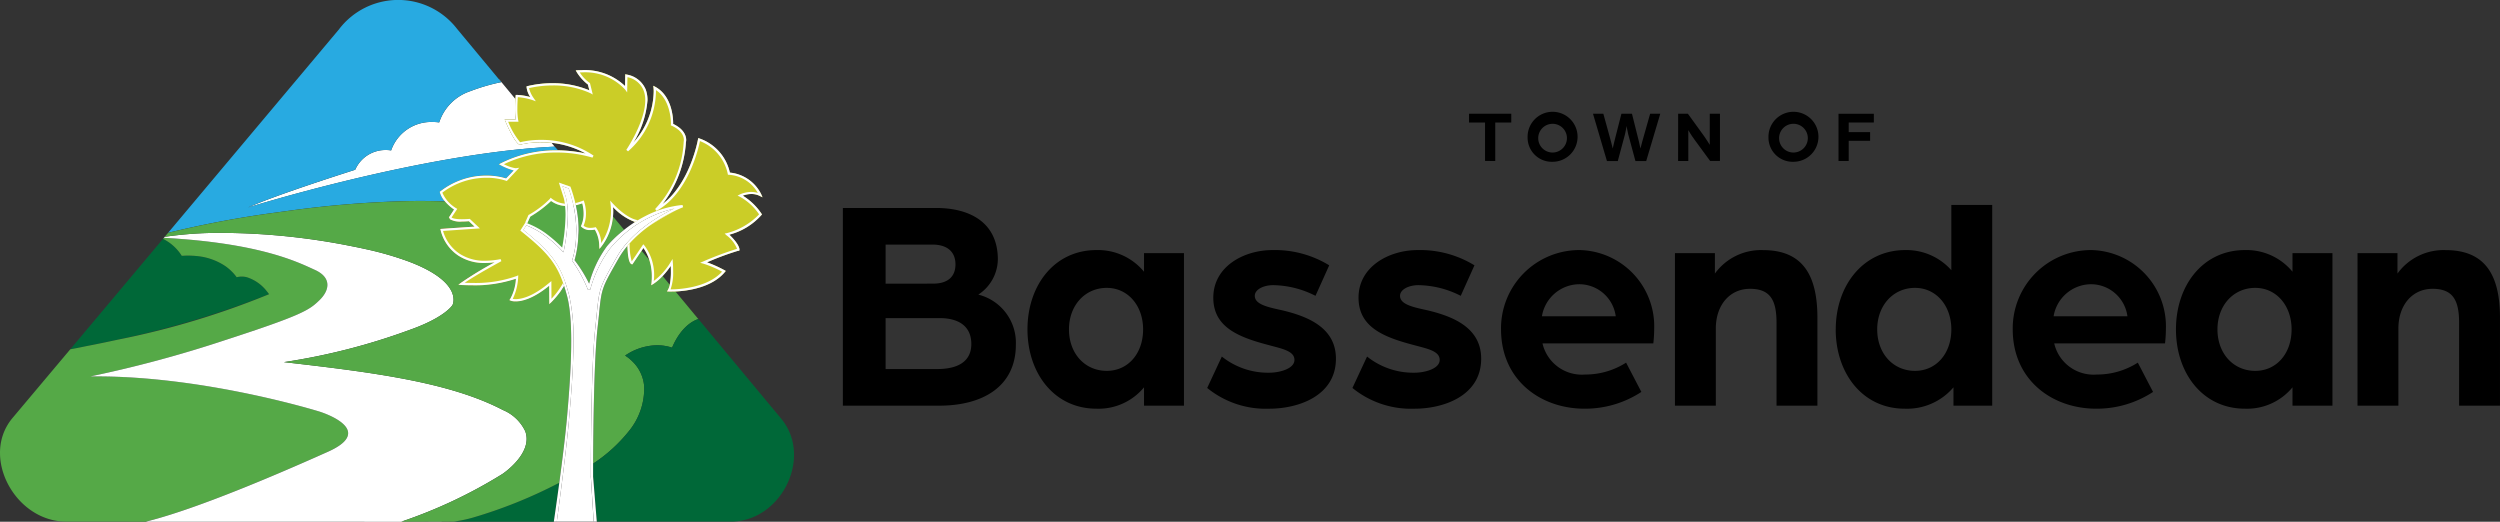 <svg xmlns="http://www.w3.org/2000/svg" xmlns:xlink="http://www.w3.org/1999/xlink" width="287.87" height="60.079" viewBox="0 0 287.87 60.079"><rect x="0" y="0" width="287.87" height="60.079" fill="#333333" stroke="none"/><defs><clipPath id="a"><rect width="287.87" height="60.079" transform="translate(0 0)" fill="none"/></clipPath><clipPath id="b"><rect width="0.199" height="0.178" transform="translate(77.149 32.879)" fill="none"/></clipPath><linearGradient id="c" x1="-387.673" y1="152.811" x2="-382.648" y2="152.811" gradientUnits="objectBoundingBox"><stop offset="0" stop-color="#cdd27a"/><stop offset="0.532" stop-color="#bfc64a"/><stop offset="1" stop-color="#b3bc1d"/></linearGradient></defs><g transform="translate(0 0)"><g clip-path="url(#a)"><path d="M70.586,24.925a6.6,6.6,0,0,1-1.358,3.5l-.209.247L69,28.355a3.8,3.8,0,0,0-.506-1.912,2.65,2.65,0,0,1-.489.049,1.4,1.4,0,0,1-1.059-.378l-.049-.06.028-.078a3.321,3.321,0,0,0,.277-1.369,4.461,4.461,0,0,0-.158-1.19,5.579,5.579,0,0,1-.735.219,13.171,13.171,0,0,1,.318,2.736c0,.228-.008.456-.03.684a11.834,11.834,0,0,1-.435,2.907,15.635,15.635,0,0,1,1.676,2.7A12.848,12.848,0,0,1,69.9,28.336a13.087,13.087,0,0,1,1.474-1.471c.156-.141.313-.284.48-.422Z" fill="#55a947"/><path d="M65.121,23.35,63.4,22.772l-2.55,1.983-.506.942.714.288,2.088,1.276,1.662,1.532.308-2.007.135-2.263-.03-.9Z" fill="#55a947"/></g><g clip-path="url(#b)"><rect width="0.199" height="0.178" transform="translate(77.149 32.879)" fill="url(#c)"/></g><g clip-path="url(#a)"><path d="M64.3,55.638a54.7,54.7,0,0,1-9.8,3.946,15.537,15.537,0,0,1-2.274.475h-.5c-.005,0-.008,0-.011.01H63.772c.026-.167.308-2.083.627-4.464-.065.022-.1.033-.1.033" fill="#006838"/><path d="M57.43,9.108l.291.353A22.453,22.453,0,0,0,54.15,10.5a5.647,5.647,0,0,0-3.58,3.6,4.629,4.629,0,0,0-.734-.051,4.887,4.887,0,0,0-4.8,3.275,3.255,3.255,0,0,0-.6-.049A3.8,3.8,0,0,0,40.9,19.549s-9.125,2.885-12.33,4.343c0,0,19.987-6.258,35.252-7h.054l-.37-.448a10.994,10.994,0,0,0-1.2-.066,9.775,9.775,0,0,0-2.41.274l-.05.011-.05-.021c-.585-.327-1.5-2.449-1.6-2.7l-.078-.179H59.4a8.717,8.717,0,0,1-.089-1.261c0-.429.023-.824.039-1.1L57.443,9.1Z" fill="#fff"/></g><g clip-path="url(#a)"><path d="M18.68,27.61,8.092,40.218c.492-.087,1.061-.2,1.738-.341.086-.018.174-.037.263-.054s.184-.038.279-.057c.9-.179,1.959-.4,3.25-.668A107.311,107.311,0,0,0,30.98,33.871s-.084-.126-.241-.315A4.717,4.717,0,0,0,28.4,31.912a2.514,2.514,0,0,0-.571-.069c-.046,0-.094,0-.141.006a1.419,1.419,0,0,0-.145.013,2.478,2.478,0,0,0-.294.055,5.466,5.466,0,0,0-.537-.631l-.085-.086a5.613,5.613,0,0,0-.713-.583,7.051,7.051,0,0,0-3.351-1.145c-.321-.031-.622-.043-.9-.043h-.1c-.2,0-.386.01-.549.02l-.086.008A5.324,5.324,0,0,0,18.771,27.5Z" fill="#006838"/><path d="M40.057,49.651c-.31-1.352-3.245-2.251-3.245-2.251s-13.007-4.061-25.657-4.061c-.254,0-.5,0-.757.005a139.958,139.958,0,0,0,15.444-4.157c9.025-2.925,9.78-3.5,10.931-4.611,1.231-1.191,1.4-2.64-.516-3.5-1.885-.852-6.209-3.075-17.378-3.69l-.109.119a5.331,5.331,0,0,1,2.162,1.955l.086-.008c.163-.01.346-.018.549-.02.032,0,.066,0,.1,0,.274,0,.574.013.9.044a7.054,7.054,0,0,1,3.351,1.145,5.6,5.6,0,0,1,.712.583l.086.085a5.478,5.478,0,0,1,.537.632,2.478,2.478,0,0,1,.294-.055,1.149,1.149,0,0,1,.145-.013c.047,0,.1-.006.141-.006a2.459,2.459,0,0,1,.571.069,4.71,4.71,0,0,1,2.338,1.644,3.753,3.753,0,0,1,.24.315A94.515,94.515,0,0,1,13.622,39.1c-1.294.278-2.357.5-3.253.673l-.276.053c-.092.017-.178.036-.263.053-.677.143-1.246.255-1.738.342l0,0L1.422,48.154a6.087,6.087,0,0,0-.921,1.5C-1.4,54.085,2.369,60.06,7.619,60.06h5.235l3.428.009h.537c.738-.255,5.465-1.123,20.965-8.066,1.918-.863,2.432-1.665,2.273-2.352" fill="#55a947"/></g><g clip-path="url(#a)"><path d="M39.074,3.331,19.355,26.809a118.522,118.522,0,0,1,12.528-2.352q.544-.077,1.073-.146a120.579,120.579,0,0,1,14.151-1.162c.411-.007.814-.009,1.208-.009h.209c.906,0,1.765.018,2.582.051l.144.005a2.552,2.552,0,0,1-.592-1.04l-.019-.078.069-.05a8.6,8.6,0,0,1,5.271-1.817,7.74,7.74,0,0,1,2.3.328c.091-.089.635-.664.874-.922a6.828,6.828,0,0,1-1.488-.6l-.219-.117.219-.11a13.957,13.957,0,0,1,6.388-1.489h.2l-.37-.416h-.06c-15.265.743-35.252,7-35.252,7,3.2-1.458,12.33-4.343,12.33-4.343a3.8,3.8,0,0,1,3.534-2.271,3.255,3.255,0,0,1,.6.049,4.886,4.886,0,0,1,4.8-3.275,4.63,4.63,0,0,1,.734.051,5.647,5.647,0,0,1,3.58-3.6,22.665,22.665,0,0,1,3.571-1.041l-.291-.353-4.8-5.777a8.564,8.564,0,0,0-13.558,0" fill="#28aae1"/><path d="M77.782,33.566c-.211.008-.386.011-.514.011s-.231,0-.254,0l-.221-.011.111-.188a2.1,2.1,0,0,0,.215-.594l-.819-1a5.728,5.728,0,0,1-1.1.935l-.22.129.031-.257a7.2,7.2,0,0,0,.038-.783,6.127,6.127,0,0,0-.286-1.875l-.888-1.062c-.371.556-1.056,1.578-1.056,1.578l-.091-.021c-.364-.105-.462-1.244-.487-2.105a9.508,9.508,0,0,0-1,1.43l-.149.258c-1.825,3.214-1.825,3.214-2.134,6.368l-.168,1.557c-.292,2.755-.412,7.833-.461,11.714-.021,1.487-.028,2.8-.034,3.736a17.614,17.614,0,0,0,4.114-3.736,7.747,7.747,0,0,0,1.768-5.129,4.452,4.452,0,0,0-1.34-2.887A4.557,4.557,0,0,0,72,40.963l.005-.005a.155.155,0,0,1-.024-.016,6.661,6.661,0,0,1,3.679-1.186,5.511,5.511,0,0,1,1.724.274c.972-2.271,2.291-3.055,3.025-3.293l.026.031h0Z" fill="#55a947"/><path d="M90.857,49.651a6.288,6.288,0,0,0-.932-1.477L80.44,36.768l-.026-.031c-.735.238-2.054,1.022-3.025,3.293a5.517,5.517,0,0,0-1.724-.273,6.665,6.665,0,0,0-3.68,1.185.155.155,0,0,0,.024.016,4.789,4.789,0,0,1,.827.677,4.452,4.452,0,0,1,1.34,2.888,7.75,7.75,0,0,1-1.767,5.128,17.6,17.6,0,0,1-4.115,3.736v1.5l.425,5.17H84.174c5.188,0,8.688-5.975,6.683-10.409" fill="#006838"/><path d="M46.215,60.069c.008,0,.013-.009.018-.009A55.947,55.947,0,0,0,57.85,54.58s3.579-2.371,2.63-4.929a4.959,4.959,0,0,0-2.57-2.44c-6.169-3.223-15.067-4.354-25.223-5.514A73.28,73.28,0,0,0,47.137,38c4.147-1.458,4.97-2.876,4.97-2.876s1.357-2.6-5.065-5.016a37.227,37.227,0,0,0-4.89-1.412q-.833-.187-1.759-.366a77.323,77.323,0,0,0-14.7-1.513,43.537,43.537,0,0,0-6.722.451l-.2.238.108-.119c11.169.615,15.494,2.837,17.378,3.69,1.915.862,1.747,2.311.516,3.5-1.15,1.111-1.906,1.687-10.931,4.612A139.744,139.744,0,0,1,10.4,43.343c.254,0,.5,0,.756,0,12.651,0,25.658,4.06,25.658,4.06s2.934.9,3.245,2.252c.158.686-.356,1.489-2.273,2.352-15.5,6.943-20.228,7.811-20.966,8.066l34,.01.062-.019H50.1Z" fill="#fff"/><path d="M52.284,24.121c-.109.169-.6.913-.6.913l.031.009.107.2a2.369,2.369,0,0,0,1.351.262c.246,0,.521-.011.824-.035.058.059.416.4.653.616-.382.021-2.375.157-3.374.227-.057,0-.116-.006-.176-.009l0,.021c-.248.016-.4.028-.4.028l.031.149a4.923,4.923,0,0,0,2.042,2.926,5.167,5.167,0,0,0,2.4.806v-7.1l-3.628.371a5.587,5.587,0,0,0,.739.62" fill="#ec008c"/><path d="M52.771,32.779l.359.03c.053,0,.515.033,1.2.033.252,0,.541-.006.843-.017V31.212a24.733,24.733,0,0,0-2.115,1.359Z" fill="#ec008c"/><path d="M65.288,34.049c-.107-.4-.219-.771-.33-1.119a10.087,10.087,0,0,1-1.485,1.884l-.229.208s-.009-1.707-.009-2.112c-1.869,1.518-3.163,1.8-3.855,1.8a1.548,1.548,0,0,1-.589-.09l-.148-.06.1-.139A5.225,5.225,0,0,0,59.4,32.1a13.367,13.367,0,0,1-4.224.728c-.3.011-.591.018-.843.018-.685,0-1.147-.031-1.2-.033l-.358-.031.286-.208a24.608,24.608,0,0,1,2.116-1.359c.659-.388,1.31-.754,1.773-1.01a8.687,8.687,0,0,1-1.1.073c-.232,0-.451-.02-.67-.041a5.157,5.157,0,0,1-2.4-.807A4.932,4.932,0,0,1,50.728,26.5l-.031-.149.4-.027,0-.022.176.01c1-.07,2.992-.207,3.374-.228-.238-.218-.6-.556-.654-.616-.3.025-.577.035-.823.035a2.356,2.356,0,0,1-1.351-.262l-.107-.2-.031-.009s.495-.745.6-.913a5.68,5.68,0,0,1-.74-.62c-.1-.1-.214-.208-.295-.3-.047,0-.094,0-.144,0-.817-.034-1.676-.051-2.582-.052h-.209c-.393,0-.8,0-1.208.009a120.579,120.579,0,0,0-14.151,1.162q-.528.07-1.073.146a118.521,118.521,0,0,0-12.528,2.352l-.174.2-.212.251a43.555,43.555,0,0,1,6.723-.451,77.389,77.389,0,0,1,14.7,1.512q.927.18,1.759.367a37.227,37.227,0,0,1,4.89,1.412c6.422,2.417,5.066,5.016,5.066,5.016S51.283,36.539,47.136,38a73.267,73.267,0,0,1-14.449,3.7c10.155,1.16,19.053,2.291,25.222,5.514a4.955,4.955,0,0,1,2.57,2.44c.95,2.558-2.63,4.929-2.63,4.929a55.914,55.914,0,0,1-11.617,5.479s-.01.01-.018.01l3.881-.01h2.129a15.265,15.265,0,0,0,2.273-.475,54.6,54.6,0,0,0,9.8-3.946l.1-.032c.256-1.916.538-4.123.731-5.955.058-.538.108-1.042.15-1.5.327-3.748.92-10.723.008-14.1" fill="#55a947"/><path d="M85.522,22.534a2.846,2.846,0,0,1,1-.192,2.113,2.113,0,0,1,.958.221l.319.16-.14-.329a4.519,4.519,0,0,0-3.621-2.518,5.39,5.39,0,0,0-3.5-3.929l-.14-.049-.031.149c-.007.06-.9,5.049-4.077,7.449a12.982,12.982,0,0,0,2.689-7.132,1,1,0,0,0,.03-.237c0-.408-.19-1.231-1.5-1.856v-.059c0-.635-.13-3.165-2.063-4.215l-.227-.119.03.247a4.05,4.05,0,0,1,.019.406,9.033,9.033,0,0,1-2.33,5.882,10.966,10.966,0,0,0,1.615-4.859,3.488,3.488,0,0,0-.207-1.25,2.876,2.876,0,0,0-2.193-1.716l-.159-.039s-.02.952-.03,1.359a6.7,6.7,0,0,0-5-1.825c-.148,0-.3,0-.454.008l-.217.011.108.188a5.406,5.406,0,0,0,1.3,1.448c.009.06.1.407.168.664A10.967,10.967,0,0,0,63.6,9.58a12.378,12.378,0,0,0-2.864.337l-.1.02v.11a2.554,2.554,0,0,0,.425,1.13,6.554,6.554,0,0,0-1.547-.248h-.129l-.009.118c0,.018-.014.154-.03.364-.017.27-.039.665-.039,1.095a8.564,8.564,0,0,0,.089,1.26H58.119l.077.179c.1.247,1.012,2.369,1.6,2.7l.05.02.049-.011a9.822,9.822,0,0,1,2.411-.273,10.964,10.964,0,0,1,1.2.065,10.339,10.339,0,0,1,3.937,1.231,15.653,15.653,0,0,0-3.19-.367h-.2A13.954,13.954,0,0,0,57.662,18.8l-.219.109.219.118a6.806,6.806,0,0,0,1.488.6c-.239.258-.783.832-.874.922a7.74,7.74,0,0,0-2.3-.328,8.6,8.6,0,0,0-5.271,1.816l-.069.05.019.079a2.552,2.552,0,0,0,.592,1.04,5.436,5.436,0,0,0,1.034.924c-.109.168-.6.913-.6.913l.03.009.107.2a2.361,2.361,0,0,0,1.351.262c.247,0,.521-.01.824-.035.058.06.416.4.653.616-.382.021-2.375.158-3.373.228-.063,0-.121.007-.172.012l-.4.027.031.149a4.934,4.934,0,0,0,2.042,2.926,5.432,5.432,0,0,0,3.072.848,8.516,8.516,0,0,0,1.1-.074,40.974,40.974,0,0,0-3.889,2.37l-.287.208.359.03c.053,0,.516.034,1.2.034A14.9,14.9,0,0,0,59.4,32.1a5.229,5.229,0,0,1-.655,2.32l-.1.138.148.061a1.556,1.556,0,0,0,.589.089c.692,0,1.986-.276,3.855-1.795,0,.406.009,2.113.009,2.113l.229-.208a11.261,11.261,0,0,0,1.131-1.34,2.283,2.283,0,0,1,.217-.582c.078-.14.17-.267.258-.4-.832-2.381-1.955-3.712-4.819-6.012.079-.119.266-.417.337-.535l.032.012a.627.627,0,0,1,.111-.24l-.017-.021c.05-.118.309-.695.339-.753a13.162,13.162,0,0,0,2.392-1.8,3.1,3.1,0,0,0,1.615.576v.026c.017,0,.029-.009.046-.009a.4.4,0,0,1,.05.01.185.185,0,0,1,.049-.01.607.607,0,0,1,.108.022,6.059,6.059,0,0,0-.153-1.012s-.27-.863-.408-1.308c.267.1.644.227.724.256a18.1,18.1,0,0,1,.554,2.029.623.623,0,0,1,.1-.02h0a.6.6,0,0,1,.164-.033h.008c0-.014-.005-.029-.008-.041a5.558,5.558,0,0,0,.737-.219,4.546,4.546,0,0,1,.158,1.19,3.3,3.3,0,0,1-.278,1.369l-.028.078.05.061A1.39,1.39,0,0,0,68,26.492a2.67,2.67,0,0,0,.491-.049,3.815,3.815,0,0,1,.5,1.913l.019.316.21-.247a6.591,6.591,0,0,0,1.358-3.5c.019-.2.029-.4.029-.617,0-.148-.01-.306-.021-.465a6.5,6.5,0,0,0,2.532,1.717c-.044.028-.08.057-.122.085a.64.64,0,0,1,.4.164A11.565,11.565,0,0,1,77.678,24,17.443,17.443,0,0,0,72.2,28.015c0,.036-.008.071-.011.106a.594.594,0,0,1-.012.262c0,.015-.008.03-.011.046.026-.033.046-.072.073-.105.026.861.124,2,.488,2.105l.09.02s.685-1.021,1.057-1.578c.1-.147.176-.262.211-.316a4.891,4.891,0,0,1,.676,1.38,6.112,6.112,0,0,1,.287,1.874,7.2,7.2,0,0,1-.038.783l-.032.257.22-.129a5.714,5.714,0,0,0,1.1-.935,8.843,8.843,0,0,0,.931-1.167c.01.179.019.386.019.633a7.415,7.415,0,0,1-.131,1.53,2.1,2.1,0,0,1-.215.594l-.111.188.221.01c.022,0,.11,0,.253,0s.3,0,.515-.011c1.36-.065,4.183-.425,5.688-2.244l.1-.12-.14-.079a14.3,14.3,0,0,0-2.023-.912,31.167,31.167,0,0,1,3.577-1.329h.133l.028-.12v-.028c0-.14-.1-.685-1.169-1.708a7.5,7.5,0,0,0,3.7-2.261l.061-.069-.05-.079a6.993,6.993,0,0,0-2.163-2.083" fill="#cbcd27"/><path d="M68.037,54.624c0-.705,0-2.618.029-4.973.049-3.89.169-8.976.466-11.744l.159-1.557c.327-3.2.327-3.2,2.172-6.467l.148-.258C72.7,26.64,76.07,24.765,77.678,24a13.682,13.682,0,0,0-7.48,4.671,14.239,14.239,0,0,0-2.241,4.692H67.7A16.736,16.736,0,0,0,65.9,30.042l-.041-.079.049-.08a9.7,9.7,0,0,0,.429-2.845c.009-.22.019-.448.019-.677a15.185,15.185,0,0,0-.873-4.661c-.08-.029-.457-.158-.724-.257.138.446.408,1.309.408,1.309a8.172,8.172,0,0,1,.217,2.013,22.209,22.209,0,0,1-.447,4.038l-.059.247-.169-.178a14.384,14.384,0,0,0-2.064-1.816,9.355,9.355,0,0,0-2.051-1.11c-.071.117-.258.415-.338.535,3.411,2.738,4.354,4.1,5.276,7.5a22.107,22.107,0,0,1,.5,5.336c0,3.134-.3,6.585-.5,8.857-.037.451-.084.949-.138,1.478-.413,4.081-1.224,10.01-1.279,10.408h4.244l-.326-5.16Z" fill="#fff"/><path d="M68.294,53.387c.006-.937.013-2.248.034-3.736.049-3.88.169-8.959.461-11.714l.168-1.557c.309-3.153.309-3.153,2.134-6.368l.149-.257a9.408,9.408,0,0,1,1-1.43c.086-.1.171-.2.26-.3A14.323,14.323,0,0,1,74.8,25.991a19.752,19.752,0,0,1,3.034-1.771c.5-.233.808-.352.821-.357l-.06-.257-.118.011-.043,0A11.808,11.808,0,0,0,74.3,24.885a.168.168,0,0,1-.03.016l-.083.043c-.014.006-.025.014-.037.019q-.353.186-.683.386c-.116.069-.228.14-.341.211a15.6,15.6,0,0,0-1.751,1.306,12.927,12.927,0,0,0-1.474,1.47,12.842,12.842,0,0,0-2.064,4.325,15.662,15.662,0,0,0-1.675-2.7,11.913,11.913,0,0,0,.434-2.907c.022-.227.03-.455.03-.684a13.117,13.117,0,0,0-.319-2.736c-.02-.086-.04-.169-.058-.251a16.362,16.362,0,0,0-.544-1.833l-.022-.059-1.327-.466.566,1.8a5.581,5.581,0,0,1,.116.636c.014.088.024.177.031.268a9.413,9.413,0,0,1,.051,1.02,21.879,21.879,0,0,1-.388,3.76,15.713,15.713,0,0,0-1.924-1.668,9.488,9.488,0,0,0-2.064-1.115c-.092-.034-.148-.052-.157-.054l-.1-.03-.058.092-.516.81.088.08c2.884,2.3,4.009,3.6,4.838,5.96.042.115.08.23.118.35.111.348.223.718.33,1.118.912,3.383.319,10.357-.008,14.1-.042.455-.092.959-.15,1.5-.193,1.832-.475,4.039-.731,5.955-.317,2.362-.6,4.26-.625,4.454h.344c.055-.4.866-6.327,1.279-10.409.054-.528.1-1.026.139-1.477.2-2.272.5-5.723.5-8.858a22.174,22.174,0,0,0-.5-5.336c-.922-3.4-1.866-4.76-5.276-7.5.079-.12.267-.418.338-.536a9.355,9.355,0,0,1,2.051,1.11,14.487,14.487,0,0,1,2.064,1.817l.169.177.059-.247a22.223,22.223,0,0,0,.446-4.038,8.177,8.177,0,0,0-.217-2.013s-.269-.863-.407-1.308c.267.1.644.227.723.257a15.166,15.166,0,0,1,.874,4.661c0,.228-.011.457-.019.676a9.707,9.707,0,0,1-.429,2.846l-.049.079.04.079a16.69,16.69,0,0,1,1.8,3.323h.258A14.229,14.229,0,0,1,70.2,28.673,13.671,13.671,0,0,1,77.677,24c-1.608.763-4.981,2.638-6.666,5.624l-.149.258c-1.844,3.264-1.844,3.264-2.171,6.467l-.159,1.556c-.3,2.768-.417,7.854-.466,11.744-.026,2.355-.029,4.268-.029,4.974V54.9l.326,5.16h.355l-.424-5.17Z" fill="#fff"/><path d="M74.15,24.963c.012,0,.023-.013.037-.018-.014.005-.025.013-.037.018m.121-.062a.158.158,0,0,0,.029-.016.158.158,0,0,1-.029.016m.533,1.091a32.689,32.689,0,0,1,3.035-1.772A19.643,19.643,0,0,0,74.8,25.992m3.634-2.372.043,0h0l-.043,0m-11.354-.49a5.167,5.167,0,0,1-.834.255c.018.082.038.165.057.251a5.635,5.635,0,0,0,.737-.218,4.557,4.557,0,0,1,.157,1.19,3.3,3.3,0,0,1-.277,1.368l-.028.079.049.06A1.393,1.393,0,0,0,68,26.492a2.66,2.66,0,0,0,.49-.049A3.8,3.8,0,0,1,69,28.356l.019.317.21-.247a6.6,6.6,0,0,0,1.357-3.5c.019-.2.03-.4.03-.617,0-.148-.011-.307-.021-.465a6.5,6.5,0,0,0,2.532,1.717c.114-.072.225-.143.341-.212-1.315-.148-2.912-1.922-2.93-1.942l-.28-.307.051.417a7.211,7.211,0,0,1,.049.773,6.691,6.691,0,0,1-1.129,3.7,3.217,3.217,0,0,0-.587-1.774l-.049-.061-.071.021a2.411,2.411,0,0,1-.524.061,1.242,1.242,0,0,1-.8-.241,3.642,3.642,0,0,0,.278-1.387,4.4,4.4,0,0,0-.218-1.4l-.04-.13ZM63.315,22.9a11.039,11.039,0,0,1-2.42,1.835l-.041.019-.426.972,0,0,.058-.092.1.03c.009,0,.065.02.157.055-.008-.014-.017-.021-.02-.027.05-.118.308-.694.339-.752a13.244,13.244,0,0,0,2.392-1.8,3.1,3.1,0,0,0,1.614.576c-.007-.091-.017-.179-.031-.268a2.758,2.758,0,0,1-1.514-.587l-.119-.1Zm3.194-14.81-.217.01.108.189a5.406,5.406,0,0,0,1.3,1.448c.009.059.1.406.167.664A10.95,10.95,0,0,0,63.6,9.58a12.377,12.377,0,0,0-2.864.338l-.1.02v.109a2.558,2.558,0,0,0,.426,1.13,6.606,6.606,0,0,0-1.547-.248h-.129l-.01.119c0,.018-.013.154-.029.363-.017.271-.04.666-.04,1.095a8.7,8.7,0,0,0,.089,1.26H58.118l.078.18c.1.247,1.012,2.369,1.6,2.7l.05.021.05-.011a9.775,9.775,0,0,1,2.41-.274,11.222,11.222,0,0,1,1.2.065,10.365,10.365,0,0,1,3.937,1.232,15.641,15.641,0,0,0-3.19-.368h-.2a13.95,13.95,0,0,0-6.389,1.49l-.218.109.218.118a6.83,6.83,0,0,0,1.489.595c-.24.259-.784.833-.875.923a7.712,7.712,0,0,0-2.3-.329,8.607,8.607,0,0,0-5.272,1.817l-.069.05.019.078a2.575,2.575,0,0,0,.592,1.041,5.443,5.443,0,0,0,1.035.923c-.109.169-.6.913-.6.913l.031.01.107.2a2.369,2.369,0,0,0,1.351.262c.246,0,.521-.011.824-.035.058.059.416.4.653.616-.382.021-2.375.157-3.374.227l-.172.012c-.248.016-.4.028-.4.028l.031.149a4.923,4.923,0,0,0,2.042,2.926,5.432,5.432,0,0,0,3.072.848,8.709,8.709,0,0,0,1.1-.074,40.964,40.964,0,0,0-3.889,2.369l-.287.209.359.03c.053,0,.515.033,1.2.033A14.894,14.894,0,0,0,59.4,32.1a5.208,5.208,0,0,1-.655,2.319l-.1.139.148.06a1.517,1.517,0,0,0,.588.09c.693,0,1.987-.276,3.855-1.8,0,.406.01,2.113.01,2.113l.229-.209a10.162,10.162,0,0,0,1.484-1.883c-.037-.12-.076-.235-.118-.35A8.913,8.913,0,0,1,63.5,34.4c0-.457-.011-2.034-.011-2.034l-.216.179c-1.936,1.633-3.245,1.9-3.9,1.9a1.692,1.692,0,0,1-.33-.029,6.374,6.374,0,0,0,.624-2.509l.011-.208-.2.09a14.013,14.013,0,0,1-5.113.788c-.352,0-.645-.007-.857-.015,1.418-.981,4.2-2.469,4.224-2.489l-.088-.238a9.15,9.15,0,0,1-1.776.188,5.2,5.2,0,0,1-2.954-.813,4.716,4.716,0,0,1-1.9-2.62L55.26,26.3l-1.169-1.1-.06.01c-.332.025-.609.035-.842.035-.862,0-1.122-.141-1.192-.2.08-.13.656-.992.656-.992l-.11-.07a3.884,3.884,0,0,1-1.608-1.8,8.382,8.382,0,0,1,5.059-1.711,7.038,7.038,0,0,1,2.281.342l.08.031,1.437-1.528-.376.05a.494.494,0,0,1-.068,0,4.261,4.261,0,0,1-1.321-.461,13.674,13.674,0,0,1,6.018-1.341,14.309,14.309,0,0,1,4.18.586l.118-.238a10.7,10.7,0,0,0-6.032-1.806,10.226,10.226,0,0,0-2.419.27,8.725,8.725,0,0,1-1.377-2.362h1.19l-.03-.149a7.479,7.479,0,0,1-.1-1.369c0-.565.031-1.08.05-1.308a7.368,7.368,0,0,1,1.7.337l.377.138-.228-.336a3.326,3.326,0,0,1-.555-1.181,12.182,12.182,0,0,1,2.7-.308,10.212,10.212,0,0,1,4.38.9l.258.149-.326-1.33-.049-.028a4.214,4.214,0,0,1-1.123-1.191l.208,0a6.256,6.256,0,0,1,5.022,1.985l.227.318s.028-1.478.038-1.754A2.531,2.531,0,0,1,74.1,10.393a3.063,3.063,0,0,1,.2,1.151c0,2.47-2.153,5.674-2.182,5.714l.2.168a9.326,9.326,0,0,0,3.214-6.894v-.157c1.617,1.07,1.725,3.381,1.725,3.877l-.009.1v.09l.079.029c1.26.566,1.419,1.309,1.419,1.657a.923.923,0,0,1-.021.188,12.133,12.133,0,0,1-3.284,7.747l.15.218c3.62-1.963,4.822-7.111,5.008-8.034a5.19,5.19,0,0,1,3.2,3.769l.019.1.1.01a4.121,4.121,0,0,1,3.344,2.094,2.5,2.5,0,0,0-.773-.118,3.22,3.22,0,0,0-1.32.3l-.239.128.239.11a6.383,6.383,0,0,1,2.241,2.044,7.874,7.874,0,0,1-3.72,2.162l-.247.049.188.179a3.644,3.644,0,0,1,1.239,1.577,37.282,37.282,0,0,0-3.9,1.458l-.356.149.367.1a12.085,12.085,0,0,1,2.164.923c-1.708,1.9-5.1,2.043-5.932,2.043a5.816,5.816,0,0,0,.3-2.074c0-.555-.03-.991-.039-1.03l-.03-.4-.208.337a7.461,7.461,0,0,1-1.956,2.193,4.647,4.647,0,0,0,.041-.546,5.654,5.654,0,0,0-1.129-3.551l-.12-.129-1.329,1.975a7.077,7.077,0,0,1-.239-2.07c-.088.1-.174.2-.26.3.025.86.124,2,.488,2.1l.09.021s.685-1.021,1.057-1.578c.1-.147.175-.262.211-.317a4.905,4.905,0,0,1,.676,1.38,6.123,6.123,0,0,1,.287,1.874,7.2,7.2,0,0,1-.039.783l-.031.258.22-.129a5.693,5.693,0,0,0,1.1-.935,8.909,8.909,0,0,0,.932-1.167c.01.178.019.386.019.633a7.421,7.421,0,0,1-.132,1.53,2.045,2.045,0,0,1-.215.594l-.11.188.221.01c.022,0,.11,0,.253,0s.3,0,.514-.011c1.361-.066,4.184-.426,5.689-2.244l.1-.12-.139-.079a14.092,14.092,0,0,0-2.024-.912,31.226,31.226,0,0,1,3.578-1.329h.133l.028-.12v-.029c0-.139-.1-.684-1.169-1.708a7.482,7.482,0,0,0,3.7-2.261l.06-.069-.049-.079a7.019,7.019,0,0,0-2.163-2.082,2.838,2.838,0,0,1,1-.193,2.117,2.117,0,0,1,.958.222l.319.159-.14-.328a4.515,4.515,0,0,0-3.621-2.518,5.389,5.389,0,0,0-3.5-3.929l-.141-.049-.03.148c-.008.061-.9,5.049-4.078,7.45a12.977,12.977,0,0,0,2.69-7.132,1,1,0,0,0,.03-.238c0-.407-.19-1.231-1.5-1.855v-.059c0-.635-.13-3.165-2.063-4.216l-.227-.119.03.248a4.05,4.05,0,0,1,.019.406,9.036,9.036,0,0,1-2.331,5.882,10.97,10.97,0,0,0,1.616-4.859,3.484,3.484,0,0,0-.207-1.25,2.874,2.874,0,0,0-2.193-1.716l-.159-.04s-.02.952-.03,1.36a6.7,6.7,0,0,0-5-1.825c-.147,0-.3,0-.453.008" fill="#fff"/><path d="M97.054,23.948H107.8c3.759,0,7.1,1.58,7.1,5.936a4.923,4.923,0,0,1-2.249,4.04,5.713,5.713,0,0,1,4.323,5.762c0,4.812-3.795,7.025-8.82,7.025h-11.1Zm10.4,8.711c1.722,0,2.566-.842,2.566-2.213s-.844-2.283-2.67-2.283h-5.375v4.5Zm.457,9.836c2.354,0,3.935-.844,3.935-2.881,0-2.072-1.476-2.985-3.653-2.985h-6.218v5.866Z"/><path d="M118.312,37.928c0-5.059,3.091-9.133,7.939-9.133a6.86,6.86,0,0,1,5.48,2.494V29.146h4.6V46.71h-4.6V44.6a6.782,6.782,0,0,1-5.48,2.46c-4.848,0-7.939-4.075-7.939-9.133m13.314,0c0-2.74-1.757-4.778-4.181-4.778-2.529,0-4.355,2.038-4.355,4.778,0,2.775,1.826,4.777,4.355,4.777,2.424,0,4.181-1.968,4.181-4.777"/><path d="M139.007,44.673l1.685-3.618a8.512,8.512,0,0,0,5.481,1.861c1.089,0,2.88-.422,2.88-1.476s-1.511-1.3-3.022-1.72c-3.476-.913-6.322-2.074-6.322-5.446,0-3.582,3.514-5.479,6.814-5.479a11.98,11.98,0,0,1,6.534,1.756l-1.581,3.513a11.012,11.012,0,0,0-4.881-1.229c-1.09,0-2.108.491-2.108,1.229,0,.983,1.475,1.3,3.09,1.651,2.986.7,6.253,2,6.253,5.586,0,4.32-4.391,5.76-7.657,5.76a10.678,10.678,0,0,1-7.166-2.388"/><path d="M155.73,44.673l1.685-3.618a8.513,8.513,0,0,0,5.482,1.861c1.089,0,2.88-.422,2.88-1.476s-1.511-1.3-3.022-1.72c-3.477-.913-6.323-2.074-6.323-5.446,0-3.582,3.514-5.479,6.815-5.479a11.983,11.983,0,0,1,6.534,1.756L168.2,34.064a11.013,11.013,0,0,0-4.882-1.229c-1.089,0-2.108.491-2.108,1.229,0,.983,1.476,1.3,3.091,1.651,2.986.7,6.254,2,6.254,5.586,0,4.32-4.393,5.76-7.658,5.76a10.679,10.679,0,0,1-7.167-2.388"/><path d="M172.84,37.928a9.018,9.018,0,0,1,9.1-9.133,8.782,8.782,0,0,1,8.537,9.062,15.664,15.664,0,0,1-.1,1.687H177.616a4.646,4.646,0,0,0,4.884,3.583,8.721,8.721,0,0,0,4.742-1.37L189,45.129a11.817,11.817,0,0,1-6.535,1.932c-5.127,0-9.623-3.338-9.623-9.133m13.207-1.511a4.243,4.243,0,0,0-4.251-3.688,4.4,4.4,0,0,0-4.249,3.688Z"/><path d="M192.867,29.146h4.6V31.5a6.557,6.557,0,0,1,5.551-2.7c4.638,0,6.254,2.985,6.254,7.8V46.71h-4.708V37.189c0-2.563-.668-3.933-3.057-3.933-2.353,0-3.934,1.9-3.934,4.566V46.71h-4.707Z"/><path d="M211.384,37.928c0-5.059,3.162-9.133,8.009-9.133a6.913,6.913,0,0,1,5.3,2.318V23.595H229.4V46.71h-4.461V44.6a7.018,7.018,0,0,1-5.621,2.46c-4.848,0-7.939-4.075-7.939-9.133m13.314,0c0-2.74-1.757-4.778-4.181-4.778-2.529,0-4.355,2.038-4.355,4.778,0,2.775,1.826,4.777,4.355,4.777,2.424,0,4.181-1.968,4.181-4.777"/><path d="M231.762,37.928a9.018,9.018,0,0,1,9.1-9.133,8.782,8.782,0,0,1,8.537,9.062,15.664,15.664,0,0,1-.1,1.687H236.539a4.645,4.645,0,0,0,4.883,3.583,8.721,8.721,0,0,0,4.743-1.37l1.755,3.372a11.816,11.816,0,0,1-6.534,1.932c-5.127,0-9.624-3.338-9.624-9.133m13.207-1.511a4.241,4.241,0,0,0-4.251-3.688,4.4,4.4,0,0,0-4.249,3.688Z"/><path d="M250.558,37.928c0-5.059,3.091-9.133,7.939-9.133a6.86,6.86,0,0,1,5.48,2.494V29.146h4.6V46.71h-4.6V44.6a6.782,6.782,0,0,1-5.48,2.46c-4.848,0-7.939-4.075-7.939-9.133m13.314,0c0-2.74-1.757-4.778-4.181-4.778-2.529,0-4.355,2.038-4.355,4.778,0,2.775,1.826,4.777,4.355,4.777,2.424,0,4.181-1.968,4.181-4.777"/><path d="M271.464,29.146h4.6V31.5a6.556,6.556,0,0,1,5.551-2.7c4.638,0,6.253,2.985,6.253,7.8V46.71h-4.707V37.189c0-2.563-.667-3.933-3.057-3.933-2.353,0-3.934,1.9-3.934,4.566V46.71h-4.707Z"/><path d="M171,14.108h-1.846V13.1h4.865v1.006h-1.844v4.429H171Z"/><path d="M175.9,15.819a2.878,2.878,0,1,1,2.877,2.81,2.783,2.783,0,0,1-2.877-2.81m4.529,0a1.654,1.654,0,1,0-1.643,1.745,1.663,1.663,0,0,0,1.643-1.745"/><path d="M183.431,13.1h1.192l.88,3.2c.092.336.194.755.2.8.009-.042.092-.445.184-.8l.814-3.2h1.217l.8,3.2c.084.344.167.755.176.8.018-.042.108-.453.209-.8l.906-3.2h1.167l-1.619,5.444h-1.241l-.832-3.087c-.1-.378-.167-.89-.183-.948-.017.058-.085.57-.185.948l-.831,3.087h-1.25Z"/><path d="M193.235,13.1h1.124l1.87,2.584c.3.41.647,1,.647,1V13.1h1.173v5.435h-1.131L195.1,16.053c-.361-.486-.695-1.065-.695-1.065v3.548h-1.175Z"/><path d="M203.636,15.819a2.878,2.878,0,1,1,2.878,2.81,2.784,2.784,0,0,1-2.878-2.81m4.53,0a1.655,1.655,0,1,0-1.644,1.745,1.663,1.663,0,0,0,1.644-1.745"/><path d="M211.7,13.1h4.068v1.006h-2.893v1.107h2.466v1h-2.466v2.323H211.7Z"/></g></g></svg>